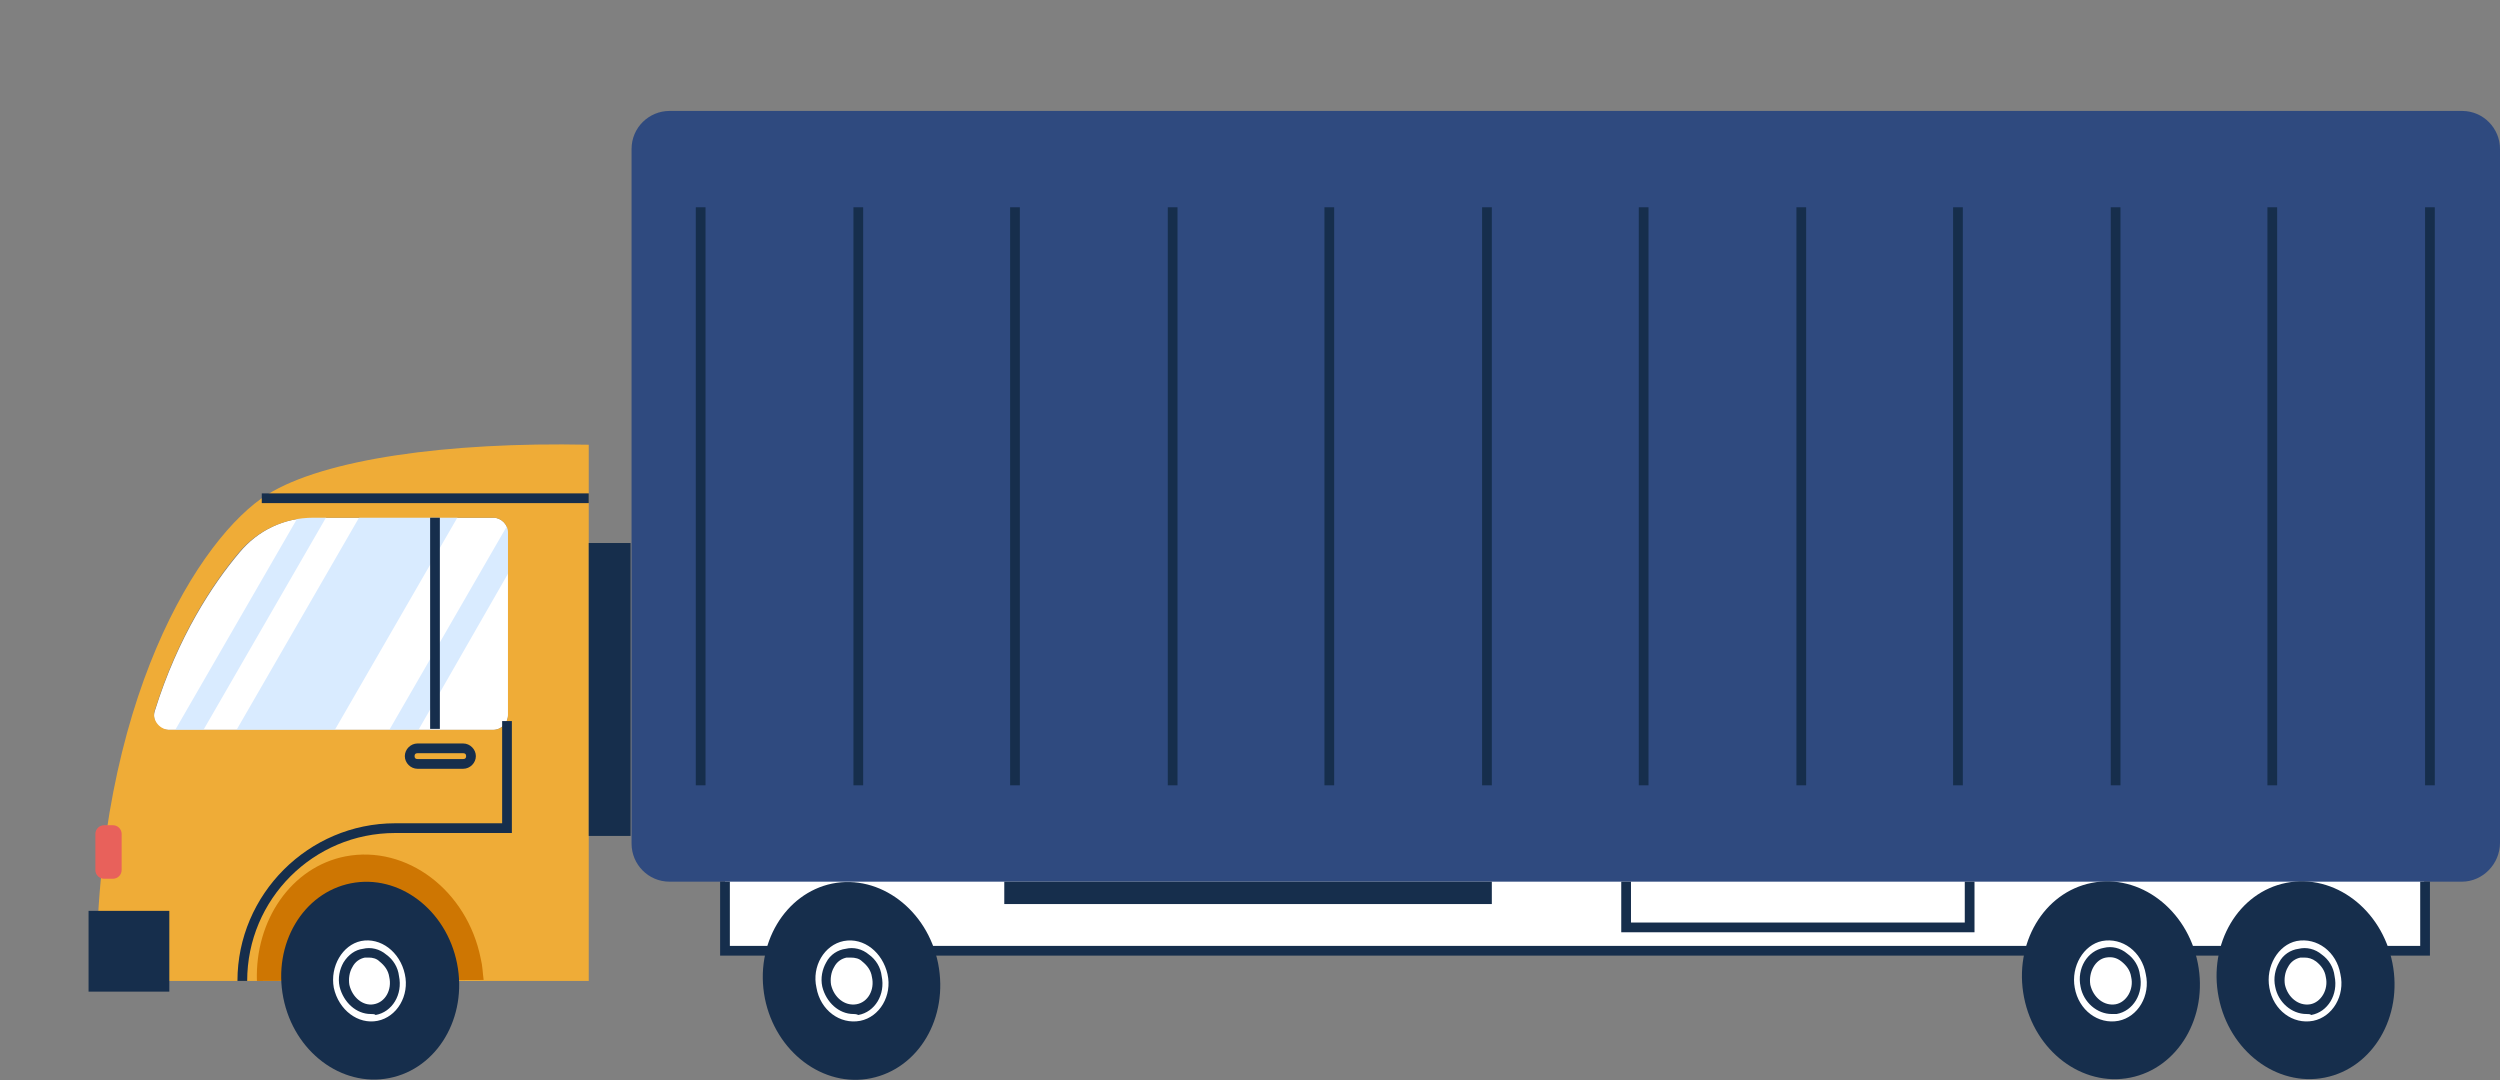 <?xml version="1.0" encoding="UTF-8"?> <svg xmlns="http://www.w3.org/2000/svg" xmlns:xlink="http://www.w3.org/1999/xlink" version="1.1" id="_Слой_2" x="0px" y="0px" viewBox="0 0 256.9 111" style="enable-background:new 0 0 256.9 111;" xml:space="preserve"><rect x="0" y="0" width="256.9" height="111" fill="#808080" stroke="none"/> <style type="text/css"> .st0{display:none;} .st1{display:inline;fill:#FFFFFF;} .st2{fill:#FFFFFF;} .st3{fill:#2F4A7F;} .st4{fill:#D9EBFF;} .st5{fill:#EFAC37;} .st6{fill:#162E4C;} .st7{fill:#E8615B;} .st8{fill:#CE7602;} </style> <g id="OBJECTS"> <g> <g class="st0"> <path class="st1" d="M0.6,36.6L0,35.8c0.8-0.7,1.6-1.3,2.4-1.9L3,34.7C2.2,35.3,1.4,36,0.6,36.6L0.6,36.6z M5.4,33l-0.6-0.8 c0.8-0.5,1.7-1.1,2.6-1.6l0.5,0.9C7.1,31.9,6.2,32.5,5.4,33z M10.5,30l-0.5-0.9c0.9-0.5,1.8-0.9,2.7-1.3l0.4,0.9 C12.3,29.1,11.4,29.5,10.5,30z M15.9,27.5l-0.4-0.9c0.9-0.4,1.9-0.7,2.8-1.1l0.3,0.9C17.7,26.8,16.8,27.1,15.9,27.5L15.9,27.5z M21.5,25.5l-0.3-1c0.6-0.2,1.1-0.3,1.7-0.5l0-0.5l1,0l-0.1,1.2l-0.3,0.1C22.9,25.1,22.2,25.3,21.5,25.5L21.5,25.5z M24.1,20.6 l-1,0c0-1,0-2,0-3h1C24.1,18.6,24.1,19.6,24.1,20.6z M23.1,14.6c0-1,0-2-0.1-3l1,0c0,1,0.1,2,0.1,3 C24.1,14.6,23.1,14.6,23.1,14.6z M22.9,8.6c-0.1-1-0.2-2-0.2-3l1-0.1c0.1,1,0.2,2,0.2,3L22.9,8.6L22.9,8.6z M222.3,5.5l-0.4-0.4 l0.7-0.7l0.4,0.4C223,4.8,222.3,5.5,222.3,5.5z M219.9,2.8c-0.7-0.7-1.4-1.5-2.1-2.2l0.7-0.7c0.7,0.7,1.4,1.4,2.1,2.2L219.9,2.8 L219.9,2.8z"></path> <path class="st1" d="M122.9,110.9c-0.3-1-0.6-1.9-0.9-2.8l0.9-0.3c0.3,0.9,0.6,1.9,0.9,2.8L122.9,110.9L122.9,110.9z M1.4,110.8 c0-0.9-0.1-1.8-0.1-2.8l1,0c0,0.9,0.1,1.8,0.1,2.7L1.4,110.8L1.4,110.8z M121,105.2c-0.3-0.9-0.7-1.9-1.1-2.8l0.9-0.4 c0.4,0.9,0.7,1.9,1.1,2.8C121.9,104.9,121,105.2,121,105.2z M1.2,105c0-1,0-2,0-3h1c0,1,0,2,0,3C2.2,105,1.2,105,1.2,105z M118.8,99.7c-0.4-0.9-0.8-1.8-1.2-2.8l0.9-0.4c0.4,0.9,0.8,1.8,1.2,2.8L118.8,99.7L118.8,99.7z M2.2,99l-1,0c0-1,0-2,0.1-3l1,0 C2.3,97,2.2,98,2.2,99L2.2,99z M116.5,94.2c-0.4-0.9-0.8-1.8-1.3-2.7l0.9-0.4c0.4,0.9,0.8,1.8,1.3,2.7 C117.4,93.8,116.5,94.2,116.5,94.2z M2.4,93l-1-0.1c0-1,0.1-2,0.2-3l1,0.1C2.5,91,2.5,92,2.4,93L2.4,93z M113.9,88.8 c-0.4-0.9-0.9-1.8-1.4-2.7l0.9-0.5c0.5,0.9,0.9,1.8,1.4,2.7C114.8,88.3,113.9,88.8,113.9,88.8z M2.8,87l-1-0.1c0.1-1,0.2-2,0.3-3 l1,0.1C3,85.1,2.9,86,2.8,87L2.8,87z M111.1,83.5c-0.5-0.9-1-1.7-1.5-2.6l0.9-0.5c0.5,0.9,1,1.7,1.5,2.6L111.1,83.5z M3.5,81.1 l-1-0.1c0.1-1,0.3-2,0.4-3l1,0.2C3.7,79.1,3.6,80.1,3.5,81.1L3.5,81.1z M108,78.4c-0.5-0.8-1.1-1.7-1.6-2.5l0.8-0.6 c0.5,0.8,1.1,1.7,1.6,2.5L108,78.4z M4.3,75.2l-1-0.2c0.2-1,0.3-2,0.5-3l1,0.2C4.7,73.2,4.5,74.2,4.3,75.2L4.3,75.2z M104.7,73.4 c-0.6-0.8-1.1-1.6-1.7-2.4l0.8-0.6c0.6,0.8,1.2,1.6,1.7,2.5L104.7,73.4L104.7,73.4z M5.4,69.3l-1-0.2c0.2-1,0.4-2,0.7-2.9l1,0.2 C5.9,67.4,5.6,68.4,5.4,69.3L5.4,69.3z M101.2,68.5c-0.6-0.8-1.2-1.6-1.8-2.3l0.8-0.6c0.6,0.8,1.2,1.6,1.9,2.4L101.2,68.5 L101.2,68.5z M97.5,63.9c-0.7-0.8-1.3-1.5-2-2.3l0.8-0.7c0.7,0.7,1.3,1.5,2,2.3L97.5,63.9L97.5,63.9z M6.8,63.5l-1-0.2 c0.2-1,0.5-1.9,0.8-2.9l1,0.3C7.3,61.6,7,62.5,6.8,63.5z M93.5,59.4c-0.7-0.7-1.4-1.5-2.1-2.2l0.7-0.7c0.7,0.7,1.4,1.4,2.1,2.2 C94.3,58.7,93.5,59.4,93.5,59.4z M8.4,57.8l-1-0.3c0.3-1,0.6-1.9,0.9-2.9l0.9,0.3C9,55.8,8.7,56.8,8.4,57.8L8.4,57.8z M89.3,55.2 c-0.7-0.7-1.4-1.4-2.2-2l0.7-0.7c0.7,0.7,1.5,1.4,2.2,2.1C90,54.4,89.3,55.2,89.3,55.2z M10.3,52.1l-0.9-0.3c0.3-1,0.7-1.9,1-2.8 l0.9,0.4C10.9,50.2,10.6,51.2,10.3,52.1L10.3,52.1z M84.9,51.2c-0.8-0.7-1.5-1.3-2.3-1.9l0.6-0.8c0.8,0.6,1.5,1.3,2.3,1.9 L84.9,51.2L84.9,51.2z M80.3,47.4c-0.8-0.6-1.6-1.2-2.4-1.8l0.6-0.8c0.8,0.6,1.6,1.2,2.4,1.8L80.3,47.4z M12.4,46.5l-0.9-0.4 c0.4-0.9,0.8-1.8,1.2-2.8l0.9,0.4C13.1,44.7,12.8,45.6,12.4,46.5z M75.5,43.8c-0.8-0.6-1.7-1.1-2.5-1.7l0.6-0.8 c0.8,0.5,1.7,1.1,2.5,1.7L75.5,43.8z M14.8,41l-0.9-0.4c0.4-0.9,0.9-1.8,1.3-2.7l0.9,0.4C15.6,39.2,15.2,40.1,14.8,41z M70.5,40.6c-0.9-0.5-1.7-1-2.6-1.5l0.5-0.9c0.9,0.5,1.7,1,2.6,1.5L70.5,40.6L70.5,40.6z M65.3,37.6c-0.9-0.5-1.8-0.9-2.7-1.4 l0.5-0.9c0.9,0.5,1.8,0.9,2.7,1.4L65.3,37.6L65.3,37.6z M17.4,35.7l-0.9-0.5c0.5-0.9,0.9-1.8,1.4-2.7l0.9,0.5 C18.3,33.9,17.9,34.8,17.4,35.7z M60,34.9c-0.9-0.4-1.8-0.8-2.7-1.2l0.4-0.9c0.9,0.4,1.8,0.8,2.7,1.3L60,34.9L60,34.9z M54.5,32.5c-0.9-0.4-1.9-0.8-2.8-1.1l0.4-0.9c0.9,0.4,1.9,0.7,2.8,1.1L54.5,32.5z M20.3,30.4l-0.9-0.5c0.5-0.9,1-1.7,1.5-2.6 l0.9,0.5C21.3,28.7,20.8,29.6,20.3,30.4z M48.9,30.4c-1-0.3-1.9-0.6-2.8-1l0.3-1c0.9,0.3,1.9,0.6,2.9,1 C49.2,29.4,48.9,30.4,48.9,30.4z M43.2,28.5c-1-0.3-2-0.5-2.9-0.8l0.2-1c0.9,0.2,1.9,0.5,2.9,0.8C43.5,27.6,43.2,28.5,43.2,28.5z M37.4,27c-1-0.2-2-0.4-2.9-0.6l0.2-1c0.9,0.2,1.9,0.4,3,0.6L37.4,27L37.4,27z M31.6,25.9c-1.1-0.2-2.1-0.3-3-0.4l0.1-1 c0.9,0.1,1.9,0.3,3,0.5L31.6,25.9L31.6,25.9z M23.4,25.4l-0.8-0.5l0.6-0.9h0.3c0,0,0.8,0,2.3,0.2l-0.1,1C24.7,25,24,25,23.7,25 L23.4,25.4L23.4,25.4z"></path> </g> <g> <rect x="74.5" y="88.7" class="st2" width="174.6" height="9"></rect> <path class="st3" d="M253,90.6H68.8c-2.2,0-3.9-1.8-3.9-3.9V15.3c0-2.2,1.8-3.9,3.9-3.9H253c2.2,0,3.9,1.8,3.9,3.9v71.3 C256.9,88.8,255.1,90.6,253,90.6z"></path> <g> <path class="st2" d="M32.2,53.2h18.5c0.8,0,1.5,0.7,1.5,1.5v18.8c0,0.8-0.7,1.5-1.5,1.5H17.3c-1,0-1.7-0.9-1.4-1.9 c2.4-7.7,6-13.1,8.7-16.3C26.5,54.5,29.2,53.2,32.2,53.2z"></path> <g> <polygon class="st4" points="47.8,51.8 33.6,76.4 23.5,76.4 37.7,51.8 "></polygon> <polygon class="st4" points="31.4,51.8 34.3,51.8 20.1,76.4 17.2,76.4 "></polygon> <polygon class="st4" points="53.4,51.8 56.3,51.8 42.2,76.4 39.2,76.4 "></polygon> </g> <path class="st5" d="M9.9,100.8h50.6V45.7c-14.6-0.3-27.2,1.5-33,5.1C20.6,55.1,9.8,71.9,9.9,100.8L9.9,100.8z M15.9,73 c2.4-7.7,6-13.1,8.7-16.3c1.9-2.2,4.6-3.5,7.6-3.5h18.5c0.8,0,1.5,0.7,1.5,1.5v18.8c0,0.8-0.7,1.5-1.5,1.5H17.3 C16.3,74.9,15.6,73.9,15.9,73z"></path> <rect x="26.9" y="50.7" class="st6" width="33.6" height="1"></rect> <rect x="44.2" y="53.2" class="st6" width="1" height="21.7"></rect> <rect x="9.1" y="93.6" class="st6" width="8.3" height="8.3"></rect> <path class="st6" d="M25.4,100.8h-1c0-8.9,7.3-16.2,16.2-16.2h11V74.1h1v11.5h-12C32.2,85.6,25.4,92.4,25.4,100.8z"></path> <path class="st6" d="M47.6,79h-4.7c-0.7,0-1.3-0.6-1.3-1.3s0.6-1.3,1.3-1.3h4.7c0.7,0,1.3,0.6,1.3,1.3S48.3,79,47.6,79z M42.9,77.4c-0.2,0-0.3,0.1-0.3,0.3s0.1,0.3,0.3,0.3h4.7c0.2,0,0.3-0.1,0.3-0.3s-0.1-0.3-0.3-0.3H42.9z"></path> <path class="st7" d="M11.6,90.3h-0.9c-0.5,0-0.9-0.4-0.9-0.9v-3.7c0-0.5,0.4-0.9,0.9-0.9h0.9c0.5,0,0.9,0.4,0.9,0.9v3.7 C12.5,89.9,12.1,90.3,11.6,90.3z"></path> <path class="st8" d="M26.4,100.8c-0.2-6.2,3.5-11.7,9.1-12.8c6.3-1.2,12.5,3.5,13.9,10.5c0.2,0.8,0.2,1.5,0.3,2.2L26.4,100.8 L26.4,100.8z"></path> <g> <ellipse transform="matrix(0.981 -0.194 0.194 0.981 -18.793 9.261)" class="st6" cx="38" cy="100.8" rx="9.1" ry="10.2"></ellipse> <path class="st2" d="M34.3,101.5c0.5,2.3,2.5,3.8,4.5,3.4c2-0.4,3.3-2.6,2.8-4.8c-0.5-2.3-2.5-3.8-4.5-3.4 C35.2,97.1,33.9,99.3,34.3,101.5z"></path> <path class="st6" d="M38.1,104.2c-1.5,0-2.8-1.2-3.2-2.8l0,0c-0.2-0.9,0-1.8,0.4-2.5c0.5-0.8,1.2-1.3,2-1.4 c0.8-0.2,1.7,0,2.4,0.6c0.7,0.5,1.2,1.3,1.3,2.2c0.4,1.9-0.7,3.7-2.4,4C38.5,104.2,38.3,104.2,38.1,104.2L38.1,104.2z M37.9,98.4c-0.1,0-0.2,0-0.4,0c-0.5,0.1-1,0.4-1.3,1c-0.3,0.5-0.4,1.2-0.3,1.8l0,0c0.3,1.3,1.4,2.2,2.5,2 c1.2-0.2,1.9-1.5,1.6-2.8c-0.1-0.7-0.5-1.2-1-1.6C38.7,98.5,38.3,98.4,37.9,98.4L37.9,98.4z"></path> </g> </g> <rect x="60.5" y="55.8" class="st6" width="4.3" height="30.1"></rect> <polygon class="st6" points="202.9,95.8 166.6,95.8 166.6,90.6 167.6,90.6 167.6,94.8 201.9,94.8 201.9,90.6 202.9,90.6 "></polygon> <rect x="103.2" y="90.6" class="st6" width="50.1" height="2.3"></rect> <g> <rect x="249.2" y="21.3" class="st6" width="1" height="59.4"></rect> <rect x="233" y="21.3" class="st6" width="1" height="59.4"></rect> <rect x="216.9" y="21.3" class="st6" width="1" height="59.4"></rect> <rect x="200.7" y="21.3" class="st6" width="1" height="59.4"></rect> <rect x="184.6" y="21.3" class="st6" width="1" height="59.4"></rect> <rect x="168.4" y="21.3" class="st6" width="1" height="59.4"></rect> <rect x="152.3" y="21.3" class="st6" width="1" height="59.4"></rect> <rect x="136.1" y="21.3" class="st6" width="1" height="59.4"></rect> <rect x="120" y="21.3" class="st6" width="1" height="59.4"></rect> <rect x="103.8" y="21.3" class="st6" width="1" height="59.4"></rect> <rect x="87.7" y="21.3" class="st6" width="1" height="59.4"></rect> <rect x="71.5" y="21.3" class="st6" width="1" height="59.4"></rect> </g> <polygon class="st6" points="249.7,98.2 74,98.2 74,90.6 75,90.6 75,97.2 248.7,97.2 248.7,90.6 249.7,90.6 "></polygon> <g> <path class="st6" d="M78.6,102.6c1.1,5.5,6,9.2,10.9,8.2c4.9-1,8-6.2,6.9-11.8c-1.1-5.5-6-9.2-10.9-8.2 C80.7,91.8,77.5,97,78.6,102.6z"></path> <path class="st2" d="M83.9,101.5c0.4,2.3,2.4,3.8,4.5,3.4c2-0.4,3.3-2.6,2.8-4.8s-2.4-3.8-4.5-3.4 C84.7,97.1,83.4,99.3,83.9,101.5z"></path> <path class="st6" d="M87.7,104.2c-1.5,0-2.8-1.2-3.2-2.8c-0.2-0.9,0-1.8,0.4-2.5c0.4-0.8,1.2-1.3,2-1.4c0.8-0.2,1.7,0,2.4,0.6 c0.7,0.5,1.2,1.3,1.3,2.2c0.4,1.9-0.7,3.7-2.4,4C88,104.2,87.8,104.2,87.7,104.2L87.7,104.2z M87.4,98.4c-0.1,0-0.2,0-0.4,0 c-0.5,0.1-1,0.4-1.3,1c-0.3,0.5-0.4,1.2-0.3,1.8l0,0c0.3,1.3,1.4,2.2,2.6,2c1.2-0.2,1.9-1.5,1.6-2.8c-0.1-0.7-0.5-1.2-1-1.6 C88.3,98.5,87.9,98.4,87.4,98.4L87.4,98.4z"></path> </g> <g> <ellipse transform="matrix(0.981 -0.194 0.194 0.981 -15.415 43.927)" class="st6" cx="216.9" cy="100.8" rx="9.1" ry="10.2"></ellipse> <path class="st2" d="M213.2,101.5c0.4,2.3,2.4,3.8,4.5,3.4c2-0.4,3.3-2.6,2.8-4.8c-0.4-2.3-2.4-3.8-4.5-3.4 C214.1,97.1,212.8,99.3,213.2,101.5z"></path> <path class="st6" d="M217,104.2c-1.5,0-2.9-1.2-3.2-2.8l0,0c-0.4-1.9,0.7-3.7,2.4-4c0.8-0.2,1.7,0,2.4,0.6 c0.7,0.5,1.2,1.3,1.3,2.2c0.4,1.9-0.7,3.7-2.4,4C217.4,104.2,217.2,104.2,217,104.2L217,104.2z M214.8,101.2 c0.3,1.3,1.4,2.2,2.6,2c1.1-0.2,1.9-1.5,1.6-2.8c-0.1-0.7-0.5-1.2-1-1.6c-0.5-0.4-1-0.5-1.6-0.4 C215.3,98.6,214.6,99.9,214.8,101.2C214.8,101.2,214.8,101.2,214.8,101.2z"></path> </g> <g> <ellipse transform="matrix(0.981 -0.194 0.194 0.981 -15.035 47.801)" class="st6" cx="236.9" cy="100.8" rx="9.1" ry="10.2"></ellipse> <path class="st2" d="M233.2,101.5c0.4,2.3,2.4,3.8,4.5,3.4c2-0.4,3.3-2.6,2.8-4.8c-0.4-2.3-2.4-3.8-4.5-3.4 C234.1,97.1,232.8,99.3,233.2,101.5z"></path> <path class="st6" d="M237,104.2c-1.5,0-2.9-1.2-3.2-2.8l0,0c-0.2-0.9,0-1.8,0.4-2.5c0.4-0.8,1.2-1.3,2-1.4 c0.8-0.2,1.7,0,2.4,0.6c0.7,0.5,1.2,1.3,1.3,2.2c0.4,1.9-0.7,3.7-2.4,4C237.4,104.2,237.2,104.2,237,104.2L237,104.2z M236.8,98.4c-0.1,0-0.2,0-0.4,0c-0.5,0.1-1,0.4-1.3,1c-0.3,0.5-0.4,1.2-0.3,1.8l0,0c0.3,1.3,1.4,2.2,2.6,2 c1.1-0.2,1.9-1.5,1.6-2.8c-0.1-0.7-0.5-1.2-1-1.6C237.6,98.5,237.2,98.4,236.8,98.4L236.8,98.4z"></path> </g> </g> </g> </g> </svg> 